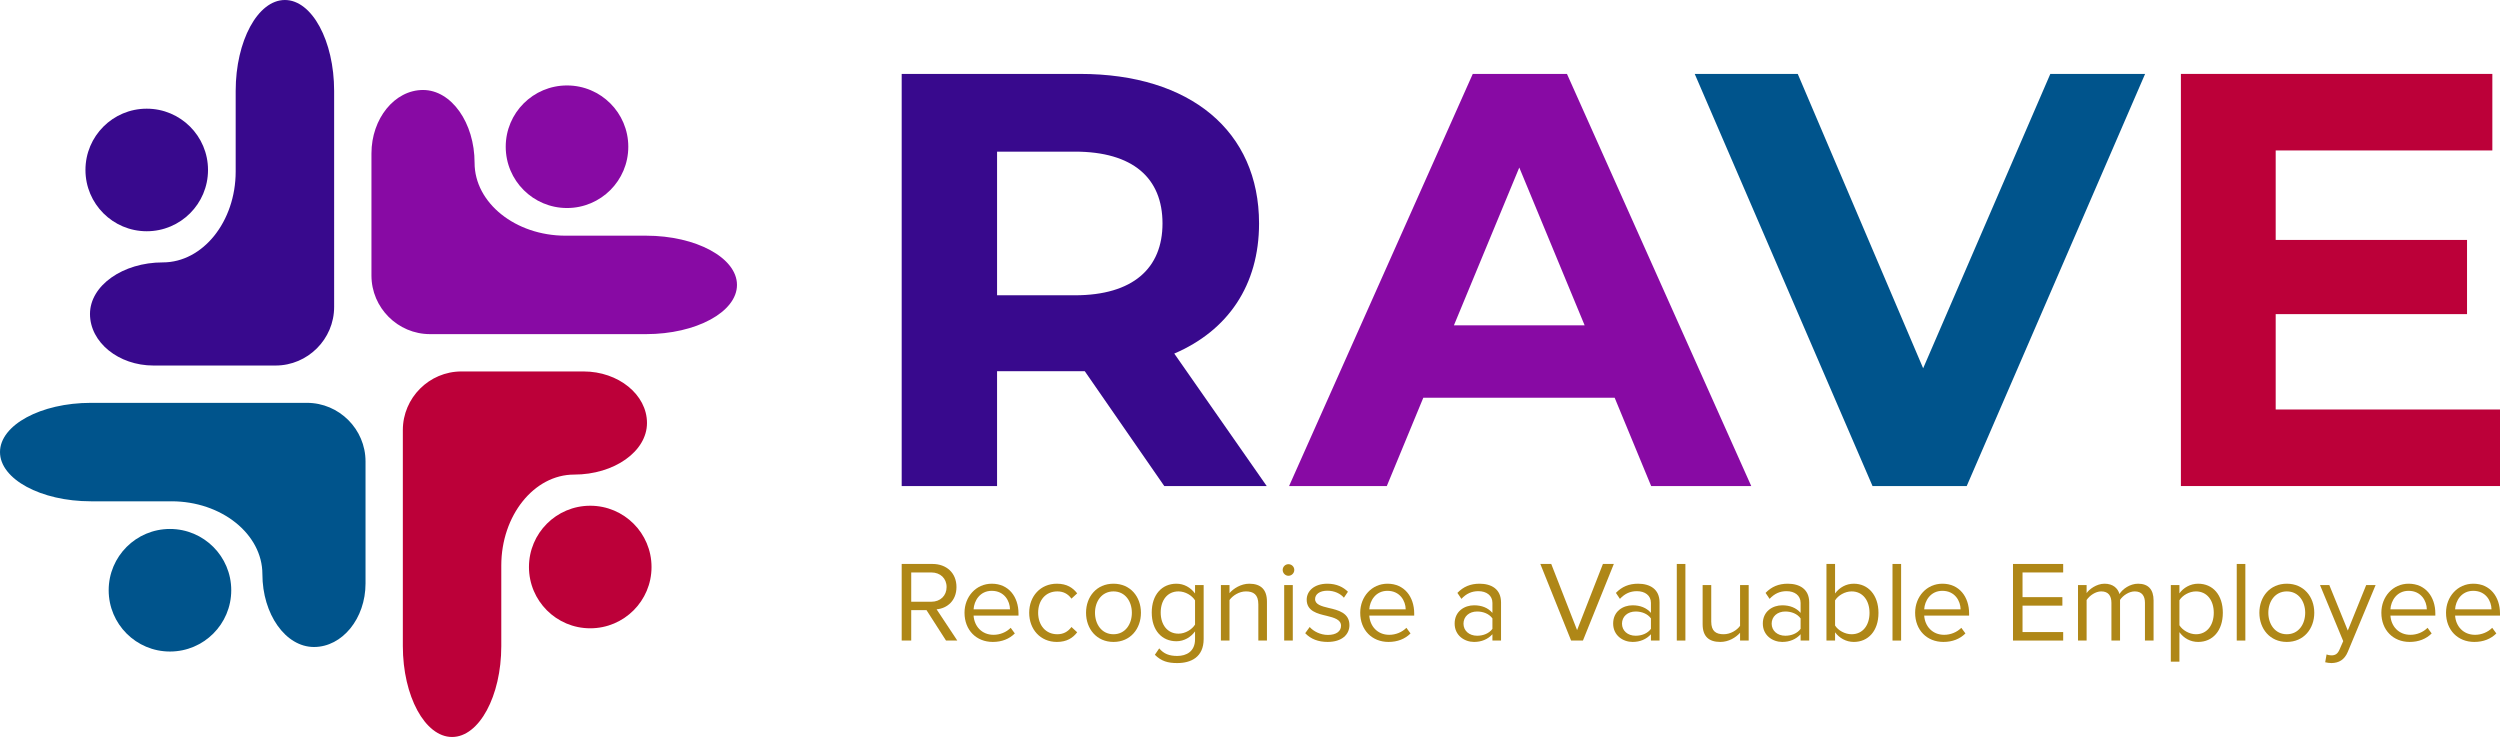 <?xml version="1.0" encoding="UTF-8"?>
<svg id="Layer_1" data-name="Layer 1" xmlns="http://www.w3.org/2000/svg" width="1010.925" height="298.013" version="1.1" viewBox="0 0 1010.925 298.013">
  <defs>
    <style>
      .cls-1 {
        fill: #bc0039;
      }

      .cls-1, .cls-2, .cls-3, .cls-4, .cls-5 {
        stroke-width: 0px;
      }

      .cls-2 {
        fill: #af8717;
      }

      .cls-3 {
        fill: #38098d;
      }

      .cls-4 {
        fill: #880aa4;
      }

      .cls-5 {
        fill: #00548c;
      }
    </style>
  </defs>
  <g>
    <g>
      <path class="cls-4" d="M228.663,95.304c-20.216,0-36.757-13.255-36.757-29.459,0-16.202-9.383-29.457-20.852-29.457-11.468,0-20.851,11.551-20.851,25.667v49.363c0,13.031,10.662,23.695,23.694,23.695h87.358c20.214,0,36.756-8.958,36.756-19.904,0-10.948-16.542-19.906-36.756-19.906h-32.592Z"/>
      <path class="cls-4" d="M254.063,59.338c0,13.683-11.095,24.779-24.779,24.779-13.689,0-24.783-11.097-24.783-24.779,0-13.689,11.094-24.783,24.783-24.783,13.685,0,24.779,11.093,24.779,24.783Z"/>
    </g>
    <g>
      <path class="cls-3" d="M95.303,69.349c0,20.216-13.257,36.757-29.458,36.757-16.203,0-29.459,9.383-29.459,20.852,0,11.467,11.552,20.851,25.667,20.851h49.364c13.032,0,23.696-10.662,23.696-23.694V36.758c0-20.216-8.958-36.758-19.905-36.758-10.947,0-19.905,16.542-19.905,36.758v32.591Z"/>
      <path class="cls-3" d="M59.336,43.949c13.684,0,24.779,11.094,24.779,24.779,0,13.688-11.096,24.782-24.779,24.782-13.688,0-24.781-11.094-24.781-24.782,0-13.685,11.094-24.779,24.781-24.779Z"/>
    </g>
    <g>
      <path class="cls-5" d="M69.347,202.709c20.217,0,36.758,13.256,36.758,29.458s9.383,29.458,20.852,29.458c11.468,0,20.852-11.55,20.852-25.667v-49.363c0-13.032-10.662-23.696-23.694-23.696H36.757c-20.216,0-36.757,8.958-36.757,19.905,0,10.948,16.541,19.905,36.757,19.905h32.59Z"/>
      <path class="cls-5" d="M43.947,238.675c0-13.683,11.094-24.778,24.779-24.778,13.688,0,24.783,11.095,24.783,24.778,0,13.69-11.094,24.783-24.783,24.783-13.685,0-24.779-11.092-24.779-24.783Z"/>
    </g>
    <g>
      <path class="cls-1" d="M202.707,228.665c0-20.216,13.255-36.758,29.459-36.758,16.203,0,29.457-9.382,29.457-20.853,0-11.467-11.55-20.85-25.665-20.85h-49.364c-13.032,0-23.697,10.662-23.697,23.693v87.356c0,20.217,8.959,36.759,19.906,36.759,10.947,0,19.904-16.542,19.904-36.759v-32.589Z"/>
      <path class="cls-1" d="M238.674,254.065c-13.683,0-24.779-11.093-24.779-24.779,0-13.69,11.096-24.782,24.779-24.782,13.689,0,24.783,11.092,24.783,24.782,0,13.686-11.094,24.779-24.783,24.779Z"/>
    </g>
  </g>
  <path class="cls-3" d="M470.796,196.54l-32.139-46.425h-35.474v46.425h-38.567V29.889h72.135c44.521,0,72.374,23.093,72.374,60.471,0,24.999-12.617,43.328-34.283,52.614l37.378,53.566h-41.424ZM434.609,61.317h-31.426v58.089h31.426c23.568,0,35.472-10.953,35.472-29.046,0-18.33-11.904-29.043-35.472-29.043Z"/>
  <path class="cls-4" d="M652.917,160.828h-77.373l-14.759,35.712h-39.52l74.277-166.651h38.091l74.516,166.651h-40.471l-14.761-35.712ZM640.775,131.546l-26.425-63.803-26.427,63.803h52.852Z"/>
  <path class="cls-5" d="M867.417,29.889l-72.135,166.651h-38.091l-71.897-166.651h41.662l50.709,119.035,51.424-119.035h38.329Z"/>
  <path class="cls-1" d="M1010.925,165.591v30.949h-129.035V29.889h125.94v30.949h-87.611v36.187h77.373v29.997h-77.373v38.569h90.706Z"/>
  <g>
    <path class="cls-2" d="M374.646,246.715h-6.176v12.306h-3.854v-30.975h12.445c5.665,0,9.706,3.622,9.706,9.334,0,5.572-3.808,8.638-8.034,9.01l8.36,12.631h-4.552l-7.895-12.306ZM376.596,231.483h-8.126v11.842h8.126c3.67,0,6.177-2.461,6.177-5.944,0-3.482-2.507-5.898-6.177-5.898Z"/>
    <path class="cls-2" d="M401.074,236.033c6.78,0,10.774,5.295,10.774,12.028v.882h-18.159c.279,4.226,3.251,7.756,8.081,7.756,2.555,0,5.155-1.022,6.92-2.834l1.673,2.276c-2.229,2.229-5.248,3.437-8.917,3.437-6.642,0-11.425-4.783-11.425-11.796,0-6.502,4.644-11.75,11.053-11.75ZM393.69,246.39h14.721c-.045-3.344-2.275-7.476-7.383-7.476-4.783,0-7.152,4.039-7.338,7.476Z"/>
    <path class="cls-2" d="M427.364,236.033c4.087,0,6.501,1.673,8.219,3.902l-2.321,2.135c-1.487-2.043-3.391-2.926-5.712-2.926-4.784,0-7.756,3.67-7.756,8.639s2.972,8.684,7.756,8.684c2.321,0,4.225-.929,5.712-2.926l2.321,2.136c-1.718,2.228-4.132,3.901-8.219,3.901-6.688,0-11.192-5.109-11.192-11.796,0-6.642,4.504-11.75,11.192-11.75Z"/>
    <path class="cls-2" d="M439.163,247.784c0-6.502,4.273-11.75,11.099-11.75s11.099,5.248,11.099,11.75c0,6.501-4.273,11.796-11.099,11.796s-11.099-5.295-11.099-11.796ZM457.692,247.784c0-4.552-2.647-8.639-7.43-8.639s-7.478,4.087-7.478,8.639c0,4.597,2.694,8.684,7.478,8.684s7.43-4.087,7.43-8.684Z"/>
    <path class="cls-2" d="M468.75,262.18c1.857,2.229,4.087,3.065,7.292,3.065,3.715,0,7.197-1.811,7.197-6.734v-3.205c-1.625,2.276-4.365,3.994-7.523,3.994-5.851,0-9.985-4.366-9.985-11.61,0-7.199,4.087-11.657,9.985-11.657,3.019,0,5.712,1.487,7.523,3.947v-3.389h3.484v21.78c0,7.43-5.202,9.752-10.681,9.752-3.809,0-6.409-.743-9.056-3.344l1.764-2.6ZM483.239,242.768c-1.207-1.95-3.901-3.623-6.687-3.623-4.504,0-7.199,3.577-7.199,8.546,0,4.923,2.694,8.545,7.199,8.545,2.786,0,5.481-1.718,6.687-3.668v-9.799Z"/>
    <path class="cls-2" d="M508.832,244.347c0-3.947-1.997-5.202-5.014-5.202-2.741,0-5.341,1.673-6.642,3.484v16.393h-3.482v-22.43h3.482v3.251c1.58-1.859,4.645-3.809,7.988-3.809,4.69,0,7.152,2.369,7.152,7.245v15.743h-3.484v-14.675Z"/>
    <path class="cls-2" d="M518.68,230.461c0-1.301,1.068-2.322,2.322-2.322,1.301,0,2.369,1.022,2.369,2.322s-1.068,2.369-2.369,2.369c-1.254,0-2.322-1.068-2.322-2.369ZM519.285,236.591h3.482v22.43h-3.482v-22.43Z"/>
    <path class="cls-2" d="M529.596,253.542c1.486,1.718,4.319,3.205,7.383,3.205,3.437,0,5.295-1.533,5.295-3.716,0-2.461-2.74-3.25-5.758-3.994-3.808-.882-8.127-1.904-8.127-6.548,0-3.484,3.019-6.456,8.36-6.456,3.808,0,6.501,1.44,8.312,3.251l-1.625,2.415c-1.347-1.626-3.808-2.833-6.687-2.833-3.065,0-4.969,1.393-4.969,3.389,0,2.183,2.554,2.879,5.479,3.577,3.901.882,8.406,1.997,8.406,6.966,0,3.761-3.019,6.78-8.824,6.78-3.67,0-6.781-1.115-9.056-3.53l1.811-2.507Z"/>
    <path class="cls-2" d="M561.086,236.033c6.78,0,10.774,5.295,10.774,12.028v.882h-18.159c.279,4.226,3.251,7.756,8.081,7.756,2.555,0,5.155-1.022,6.92-2.834l1.673,2.276c-2.229,2.229-5.248,3.437-8.917,3.437-6.642,0-11.425-4.783-11.425-11.796,0-6.502,4.644-11.75,11.053-11.75ZM553.701,246.39h14.721c-.045-3.344-2.275-7.476-7.383-7.476-4.783,0-7.152,4.039-7.338,7.476Z"/>
    <path class="cls-2" d="M603.492,256.468c-1.859,2.043-4.412,3.112-7.431,3.112-3.808,0-7.848-2.555-7.848-7.431,0-5.016,4.04-7.383,7.848-7.383,3.065,0,5.619.975,7.431,3.065v-4.04c0-3.019-2.415-4.738-5.667-4.738-2.693,0-4.876.975-6.873,3.112l-1.625-2.414c2.414-2.508,5.295-3.716,8.963-3.716,4.737,0,8.684,2.136,8.684,7.57v15.418h-3.482v-2.554ZM603.492,250.058c-1.347-1.857-3.716-2.786-6.177-2.786-3.251,0-5.527,2.043-5.527,4.923,0,2.833,2.276,4.876,5.527,4.876,2.461,0,4.83-.929,6.177-2.786v-4.226Z"/>
    <path class="cls-2" d="M622.863,228.047h4.411l10.45,26.75,10.449-26.75h4.412l-12.493,30.975h-4.783l-12.445-30.975Z"/>
    <path class="cls-2" d="M667.59,256.468c-1.859,2.043-4.412,3.112-7.431,3.112-3.808,0-7.848-2.555-7.848-7.431,0-5.016,4.04-7.383,7.848-7.383,3.065,0,5.619.975,7.431,3.065v-4.04c0-3.019-2.415-4.738-5.667-4.738-2.693,0-4.876.975-6.873,3.112l-1.625-2.414c2.414-2.508,5.295-3.716,8.963-3.716,4.737,0,8.684,2.136,8.684,7.57v15.418h-3.482v-2.554ZM667.59,250.058c-1.347-1.857-3.716-2.786-6.177-2.786-3.251,0-5.527,2.043-5.527,4.923,0,2.833,2.276,4.876,5.527,4.876,2.461,0,4.83-.929,6.177-2.786v-4.226Z"/>
    <path class="cls-2" d="M678.043,228.047h3.482v30.975h-3.482v-30.975Z"/>
    <path class="cls-2" d="M703.631,255.863c-1.718,1.95-4.644,3.716-7.987,3.716-4.691,0-7.152-2.276-7.152-7.152v-15.836h3.482v14.768c0,3.947,1.997,5.109,5.016,5.109,2.74,0,5.341-1.58,6.641-3.391v-16.486h3.484v22.43h-3.484v-3.158Z"/>
    <path class="cls-2" d="M728.11,256.468c-1.859,2.043-4.412,3.112-7.431,3.112-3.808,0-7.848-2.555-7.848-7.431,0-5.016,4.04-7.383,7.848-7.383,3.065,0,5.619.975,7.431,3.065v-4.04c0-3.019-2.415-4.738-5.667-4.738-2.693,0-4.876.975-6.873,3.112l-1.625-2.414c2.414-2.508,5.295-3.716,8.963-3.716,4.737,0,8.684,2.136,8.684,7.57v15.418h-3.482v-2.554ZM728.11,250.058c-1.347-1.857-3.716-2.786-6.177-2.786-3.251,0-5.527,2.043-5.527,4.923,0,2.833,2.276,4.876,5.527,4.876,2.461,0,4.83-.929,6.177-2.786v-4.226Z"/>
    <path class="cls-2" d="M738.563,228.047h3.482v11.934c1.811-2.461,4.505-3.947,7.57-3.947,5.851,0,9.984,4.645,9.984,11.797,0,7.29-4.132,11.749-9.984,11.749-3.158,0-5.898-1.626-7.57-3.901v3.343h-3.482v-30.975ZM748.733,256.468c4.552,0,7.245-3.668,7.245-8.638s-2.693-8.685-7.245-8.685c-2.74,0-5.479,1.673-6.687,3.623v10.17c1.208,1.95,3.947,3.53,6.687,3.53Z"/>
    <path class="cls-2" d="M765.271,228.047h3.482v30.975h-3.482v-30.975Z"/>
    <path class="cls-2" d="M785.473,236.033c6.78,0,10.774,5.295,10.774,12.028v.882h-18.159c.279,4.226,3.251,7.756,8.081,7.756,2.555,0,5.155-1.022,6.92-2.834l1.673,2.276c-2.229,2.229-5.248,3.437-8.917,3.437-6.642,0-11.425-4.783-11.425-11.796,0-6.502,4.644-11.75,11.053-11.75ZM778.089,246.39h14.721c-.045-3.344-2.275-7.476-7.383-7.476-4.783,0-7.152,4.039-7.338,7.476Z"/>
    <path class="cls-2" d="M813.994,228.047h20.294v3.436h-16.439v9.985h16.114v3.437h-16.114v10.681h16.439v3.436h-20.294v-30.975Z"/>
    <path class="cls-2" d="M867.356,243.79c0-2.834-1.253-4.645-4.132-4.645-2.322,0-4.784,1.673-5.944,3.437v16.439h-3.484v-15.232c0-2.834-1.208-4.645-4.133-4.645-2.275,0-4.69,1.673-5.898,3.484v16.393h-3.482v-22.43h3.482v3.251c.929-1.44,3.947-3.809,7.245-3.809,3.436,0,5.386,1.859,6.037,4.18,1.254-2.043,4.272-4.18,7.523-4.18,4.087,0,6.27,2.276,6.27,6.781v16.207h-3.484v-15.232Z"/>
    <path class="cls-2" d="M877.812,267.567v-30.976h3.482v3.344c1.626-2.276,4.412-3.902,7.57-3.902,5.898,0,9.984,4.459,9.984,11.75,0,7.244-4.086,11.796-9.984,11.796-3.065,0-5.76-1.44-7.57-3.947v11.935h-3.482ZM887.982,239.145c-2.74,0-5.479,1.626-6.687,3.577v10.123c1.208,1.952,3.947,3.623,6.687,3.623,4.505,0,7.199-3.715,7.199-8.684s-2.693-8.639-7.199-8.639Z"/>
    <path class="cls-2" d="M904.472,228.047h3.482v30.975h-3.482v-30.975Z"/>
    <path class="cls-2" d="M913.623,247.784c0-6.502,4.273-11.75,11.099-11.75s11.099,5.248,11.099,11.75c0,6.501-4.273,11.796-11.099,11.796s-11.099-5.295-11.099-11.796ZM932.152,247.784c0-4.552-2.647-8.639-7.43-8.639s-7.478,4.087-7.478,8.639c0,4.597,2.694,8.684,7.478,8.684s7.43-4.087,7.43-8.684Z"/>
    <path class="cls-2" d="M942.698,265.012c1.532,0,2.554-.51,3.343-2.368l1.487-3.391-9.381-22.663h3.761l7.478,18.39,7.43-18.39h3.808l-11.238,26.982c-1.347,3.25-3.623,4.504-6.595,4.551-.743,0-1.904-.139-2.554-.325l.557-3.157c.511.231,1.347.371,1.905.371Z"/>
    <path class="cls-2" d="M974.002,236.033c6.78,0,10.774,5.295,10.774,12.028v.882h-18.159c.279,4.226,3.251,7.756,8.081,7.756,2.555,0,5.155-1.022,6.92-2.834l1.673,2.276c-2.229,2.229-5.248,3.437-8.917,3.437-6.642,0-11.425-4.783-11.425-11.796,0-6.502,4.644-11.75,11.053-11.75ZM966.617,246.39h14.721c-.045-3.344-2.275-7.476-7.383-7.476-4.783,0-7.152,4.039-7.338,7.476Z"/>
    <path class="cls-2" d="M1000.151,236.033c6.78,0,10.774,5.295,10.774,12.028v.882h-18.159c.279,4.226,3.251,7.756,8.081,7.756,2.555,0,5.155-1.022,6.92-2.834l1.673,2.276c-2.229,2.229-5.248,3.437-8.917,3.437-6.642,0-11.425-4.783-11.425-11.796,0-6.502,4.644-11.75,11.053-11.75ZM992.767,246.39h14.721c-.045-3.344-2.275-7.476-7.383-7.476-4.783,0-7.152,4.039-7.338,7.476Z"/>
  </g>
</svg>